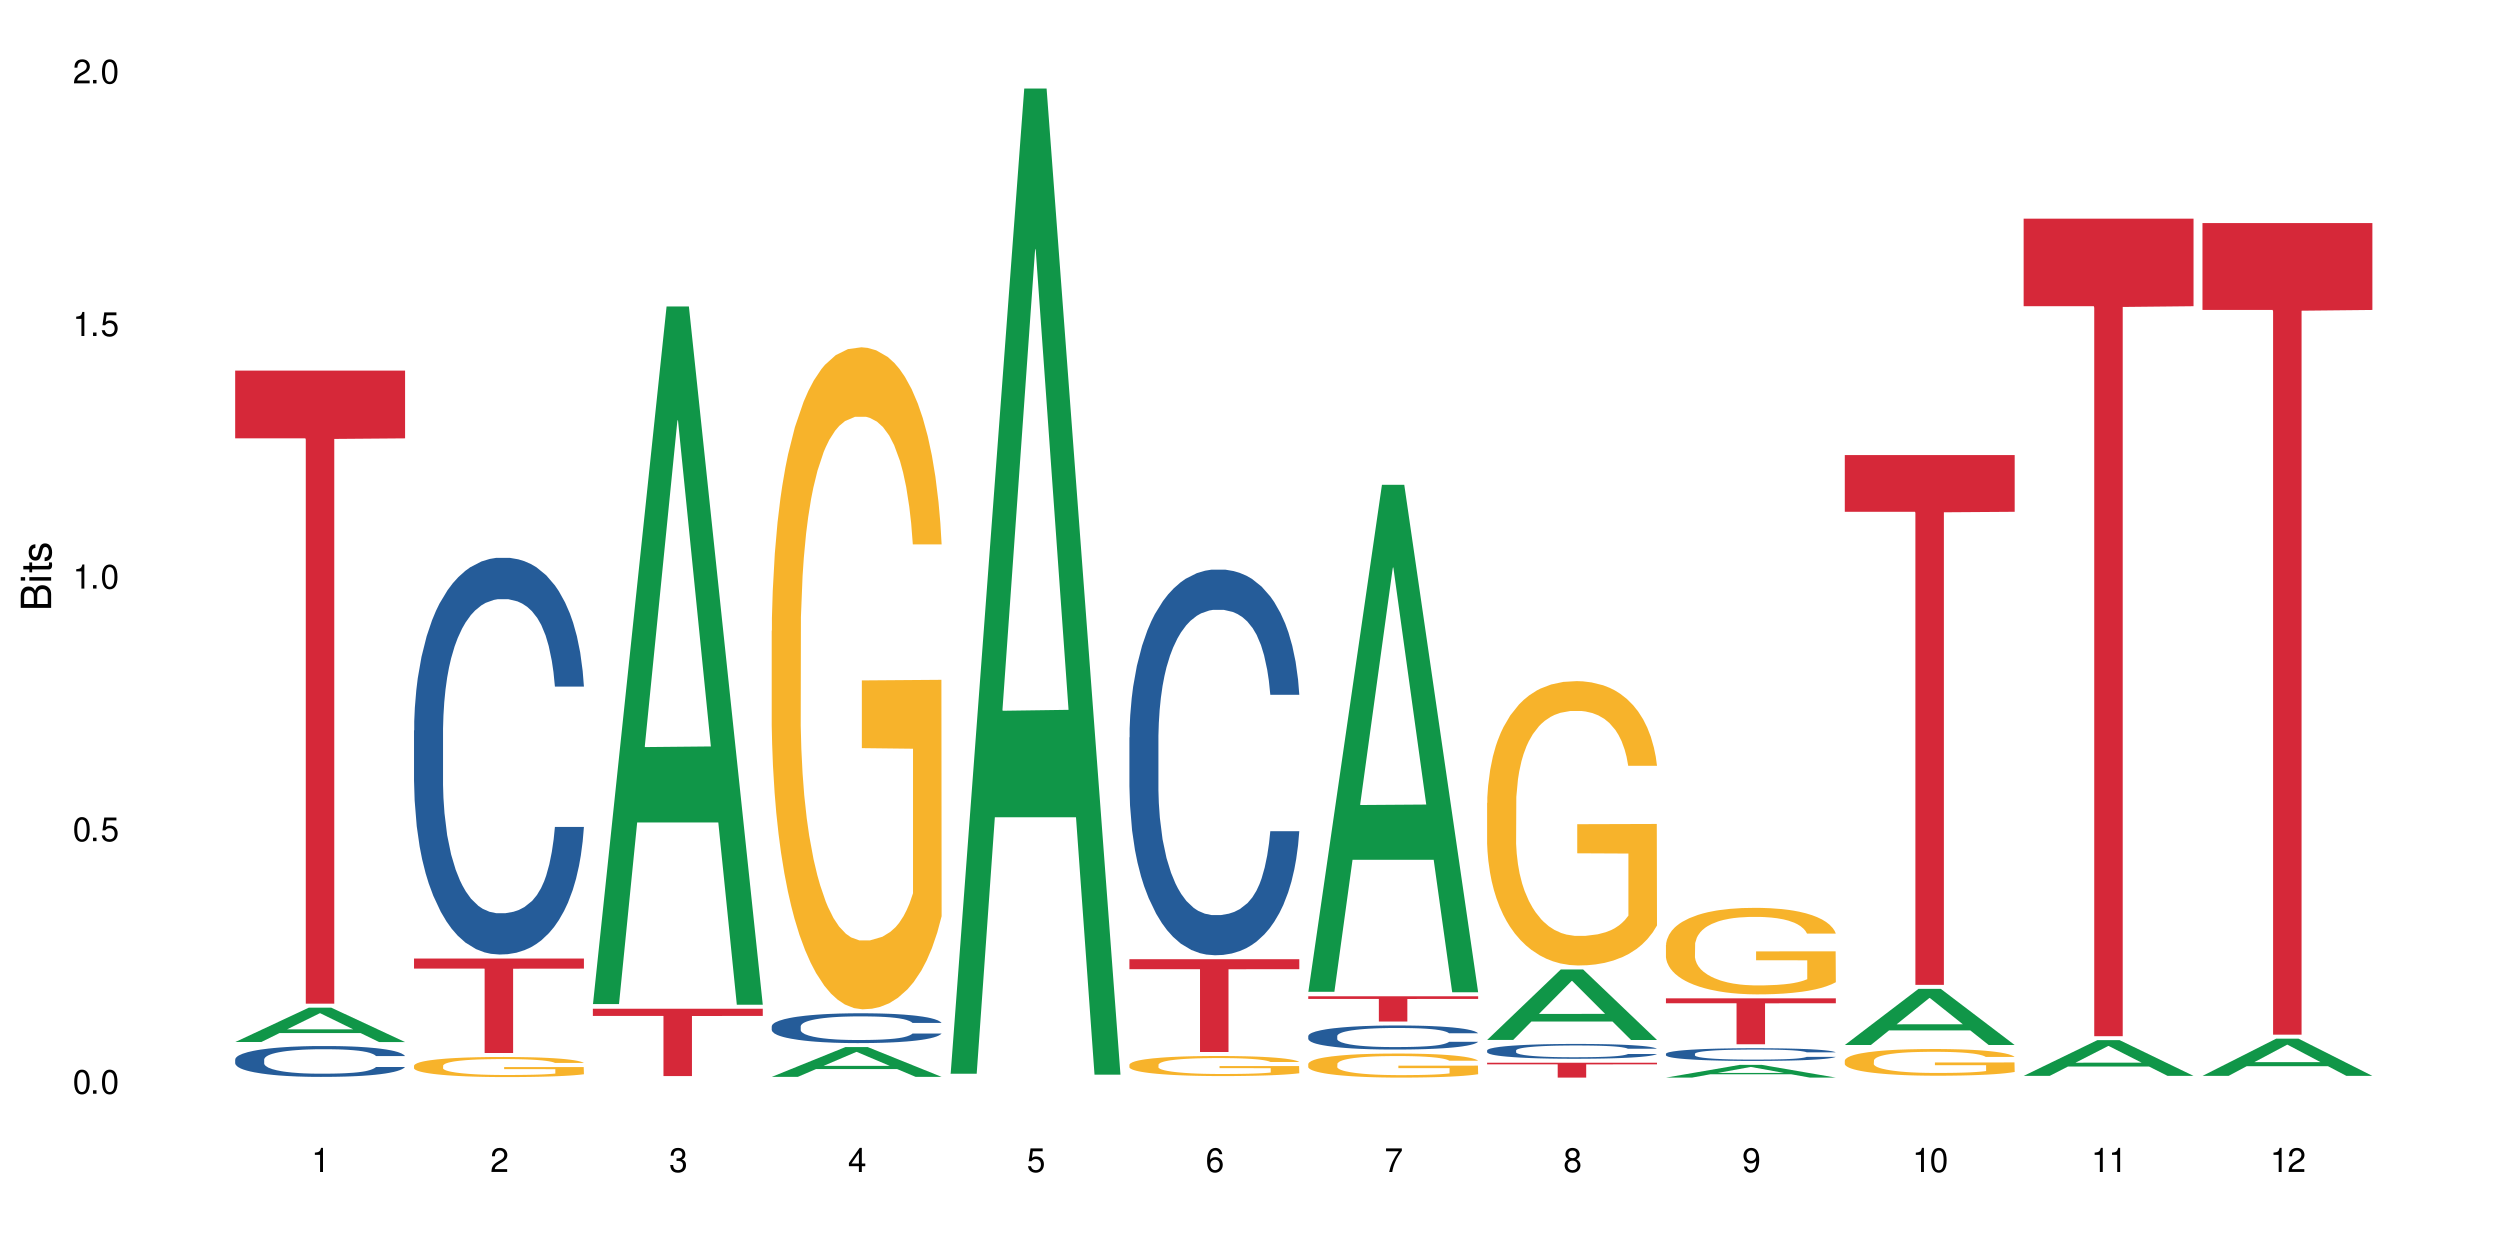 <?xml version="1.0" encoding="UTF-8"?>
<svg xmlns="http://www.w3.org/2000/svg" xmlns:xlink="http://www.w3.org/1999/xlink" width="720" height="360" viewBox="0 0 720 360">
<defs>
<g>
<g id="glyph-0-0">
</g>
<g id="glyph-0-1">
<path d="M 2.641 -6.938 C 2 -6.938 1.422 -6.656 1.078 -6.172 C 0.641 -5.562 0.406 -4.641 0.406 -3.359 C 0.406 -1.016 1.188 0.219 2.641 0.219 C 4.078 0.219 4.859 -1.016 4.859 -3.297 C 4.859 -4.641 4.656 -5.547 4.203 -6.172 C 3.844 -6.656 3.281 -6.938 2.641 -6.938 Z M 2.641 -6.188 C 3.547 -6.188 4 -5.25 4 -3.375 C 4 -1.406 3.562 -0.484 2.625 -0.484 C 1.734 -0.484 1.281 -1.438 1.281 -3.344 C 1.281 -5.25 1.734 -6.188 2.641 -6.188 Z M 2.641 -6.188 "/>
</g>
<g id="glyph-0-2">
<path d="M 1.828 -1 L 0.828 -1 L 0.828 0 L 1.828 0 Z M 1.828 -1 "/>
</g>
<g id="glyph-0-3">
<path d="M 4.562 -6.797 L 1.062 -6.797 L 0.547 -3.094 L 1.328 -3.094 C 1.719 -3.562 2.047 -3.734 2.578 -3.734 C 3.484 -3.734 4.062 -3.109 4.062 -2.094 C 4.062 -1.125 3.484 -0.531 2.578 -0.531 C 1.828 -0.531 1.375 -0.906 1.188 -1.672 L 0.328 -1.672 C 0.453 -1.109 0.547 -0.844 0.75 -0.594 C 1.125 -0.078 1.828 0.219 2.594 0.219 C 3.969 0.219 4.922 -0.781 4.922 -2.219 C 4.922 -3.562 4.031 -4.484 2.719 -4.484 C 2.25 -4.484 1.859 -4.359 1.469 -4.062 L 1.734 -5.969 L 4.562 -5.969 Z M 4.562 -6.797 "/>
</g>
<g id="glyph-0-4">
<path d="M 2.484 -4.938 L 2.484 0 L 3.328 0 L 3.328 -6.938 L 2.766 -6.938 C 2.469 -5.875 2.281 -5.734 0.984 -5.562 L 0.984 -4.938 Z M 2.484 -4.938 "/>
</g>
<g id="glyph-0-5">
<path d="M 4.859 -0.828 L 1.281 -0.828 C 1.359 -1.406 1.672 -1.781 2.5 -2.281 L 3.469 -2.828 C 4.406 -3.344 4.906 -4.062 4.906 -4.906 C 4.906 -5.484 4.672 -6.031 4.266 -6.406 C 3.859 -6.766 3.375 -6.938 2.719 -6.938 C 1.859 -6.938 1.219 -6.625 0.844 -6.031 C 0.609 -5.672 0.5 -5.234 0.484 -4.531 L 1.328 -4.531 C 1.359 -5.016 1.406 -5.281 1.531 -5.516 C 1.75 -5.938 2.188 -6.203 2.703 -6.203 C 3.469 -6.203 4.031 -5.641 4.031 -4.891 C 4.031 -4.344 3.719 -3.859 3.125 -3.516 L 2.234 -3 C 0.812 -2.172 0.406 -1.531 0.328 -0.016 L 4.859 -0.016 Z M 4.859 -0.828 "/>
</g>
<g id="glyph-0-6">
<path d="M 2.125 -3.188 L 2.578 -3.188 C 3.5 -3.188 3.984 -2.766 3.984 -1.922 C 3.984 -1.062 3.469 -0.531 2.594 -0.531 C 1.656 -0.531 1.203 -1 1.156 -2.016 L 0.312 -2.016 C 0.344 -1.453 0.438 -1.094 0.609 -0.781 C 0.953 -0.109 1.625 0.219 2.547 0.219 C 3.953 0.219 4.859 -0.625 4.859 -1.938 C 4.859 -2.828 4.516 -3.297 3.703 -3.594 C 4.344 -3.844 4.656 -4.328 4.656 -5.031 C 4.656 -6.219 3.875 -6.938 2.578 -6.938 C 1.203 -6.938 0.484 -6.172 0.453 -4.703 L 1.297 -4.703 C 1.312 -5.125 1.344 -5.359 1.453 -5.578 C 1.641 -5.969 2.062 -6.203 2.594 -6.203 C 3.344 -6.203 3.797 -5.75 3.797 -5 C 3.797 -4.516 3.609 -4.219 3.25 -4.047 C 3.016 -3.953 2.703 -3.922 2.125 -3.906 Z M 2.125 -3.188 "/>
</g>
<g id="glyph-0-7">
<path d="M 3.141 -1.672 L 3.141 0 L 3.984 0 L 3.984 -1.672 L 4.984 -1.672 L 4.984 -2.438 L 3.984 -2.438 L 3.984 -6.938 L 3.359 -6.938 L 0.266 -2.578 L 0.266 -1.672 Z M 3.141 -2.438 L 1 -2.438 L 3.141 -5.5 Z M 3.141 -2.438 "/>
</g>
<g id="glyph-0-8">
<path d="M 4.781 -5.125 C 4.609 -6.266 3.891 -6.938 2.844 -6.938 C 2.094 -6.938 1.422 -6.578 1.031 -5.953 C 0.594 -5.266 0.406 -4.422 0.406 -3.172 C 0.406 -2 0.578 -1.25 0.984 -0.641 C 1.359 -0.078 1.953 0.219 2.703 0.219 C 3.984 0.219 4.922 -0.75 4.922 -2.094 C 4.922 -3.375 4.062 -4.281 2.844 -4.281 C 2.172 -4.281 1.641 -4.031 1.281 -3.516 C 1.281 -5.234 1.828 -6.188 2.797 -6.188 C 3.391 -6.188 3.797 -5.797 3.938 -5.125 Z M 2.734 -3.531 C 3.547 -3.531 4.062 -2.953 4.062 -2.031 C 4.062 -1.156 3.484 -0.531 2.703 -0.531 C 1.922 -0.531 1.328 -1.188 1.328 -2.078 C 1.328 -2.938 1.906 -3.531 2.734 -3.531 Z M 2.734 -3.531 "/>
</g>
<g id="glyph-0-9">
<path d="M 4.984 -6.797 L 0.438 -6.797 L 0.438 -5.969 L 4.109 -5.969 C 2.5 -3.656 1.828 -2.234 1.328 0 L 2.219 0 C 2.594 -2.172 3.453 -4.047 4.984 -6.094 Z M 4.984 -6.797 "/>
</g>
<g id="glyph-0-10">
<path d="M 3.75 -3.656 C 4.469 -4.094 4.688 -4.438 4.688 -5.078 C 4.688 -6.172 3.844 -6.938 2.641 -6.938 C 1.438 -6.938 0.594 -6.172 0.594 -5.094 C 0.594 -4.438 0.812 -4.094 1.516 -3.656 C 0.734 -3.266 0.359 -2.703 0.359 -1.922 C 0.359 -0.656 1.281 0.219 2.641 0.219 C 3.984 0.219 4.922 -0.656 4.922 -1.922 C 4.922 -2.703 4.531 -3.266 3.75 -3.656 Z M 2.641 -6.188 C 3.359 -6.188 3.812 -5.75 3.812 -5.062 C 3.812 -4.406 3.344 -3.984 2.641 -3.984 C 1.922 -3.984 1.453 -4.406 1.453 -5.078 C 1.453 -5.75 1.922 -6.188 2.641 -6.188 Z M 2.641 -3.266 C 3.484 -3.266 4.062 -2.719 4.062 -1.906 C 4.062 -1.078 3.484 -0.531 2.625 -0.531 C 1.797 -0.531 1.219 -1.094 1.219 -1.906 C 1.219 -2.719 1.781 -3.266 2.641 -3.266 Z M 2.641 -3.266 "/>
</g>
<g id="glyph-0-11">
<path d="M 0.516 -1.578 C 0.672 -0.453 1.406 0.219 2.438 0.219 C 3.188 0.219 3.859 -0.141 4.266 -0.766 C 4.688 -1.453 4.891 -2.297 4.891 -3.547 C 4.891 -4.719 4.703 -5.453 4.312 -6.078 C 3.938 -6.641 3.344 -6.938 2.594 -6.938 C 1.297 -6.938 0.359 -5.969 0.359 -4.625 C 0.359 -3.344 1.234 -2.453 2.453 -2.453 C 3.094 -2.453 3.578 -2.672 4.016 -3.203 C 4 -1.484 3.469 -0.531 2.5 -0.531 C 1.906 -0.531 1.484 -0.906 1.359 -1.578 Z M 2.578 -6.203 C 3.375 -6.203 3.969 -5.531 3.969 -4.641 C 3.969 -3.797 3.391 -3.188 2.547 -3.188 C 1.734 -3.188 1.234 -3.766 1.234 -4.688 C 1.234 -5.562 1.797 -6.203 2.578 -6.203 Z M 2.578 -6.203 "/>
</g>
<g id="glyph-1-0">
</g>
<g id="glyph-1-1">
<path d="M 0 -0.953 L 0 -4.891 C 0 -5.719 -0.234 -6.344 -0.734 -6.797 C -1.188 -7.234 -1.812 -7.469 -2.5 -7.469 C -3.547 -7.469 -4.188 -7 -4.625 -5.875 C -4.984 -6.688 -5.625 -7.094 -6.531 -7.094 C -7.172 -7.094 -7.734 -6.859 -8.141 -6.391 C -8.562 -5.922 -8.75 -5.344 -8.75 -4.5 L -8.75 -0.953 Z M -4.984 -2.062 L -7.766 -2.062 L -7.766 -4.219 C -7.766 -4.844 -7.688 -5.203 -7.453 -5.5 C -7.219 -5.812 -6.859 -5.969 -6.375 -5.969 C -5.891 -5.969 -5.531 -5.812 -5.297 -5.5 C -5.062 -5.203 -4.984 -4.844 -4.984 -4.219 Z M -0.984 -2.062 L -4 -2.062 L -4 -4.781 C -4 -5.766 -3.438 -6.359 -2.484 -6.359 C -1.547 -6.359 -0.984 -5.766 -0.984 -4.781 Z M -0.984 -2.062 "/>
</g>
<g id="glyph-1-2">
<path d="M -6.281 -1.797 L -6.281 -0.797 L 0 -0.797 L 0 -1.797 Z M -8.75 -1.797 L -8.75 -0.797 L -7.484 -0.797 L -7.484 -1.797 Z M -8.75 -1.797 "/>
</g>
<g id="glyph-1-3">
<path d="M -6.281 -3.047 L -6.281 -2.016 L -8.016 -2.016 L -8.016 -1.016 L -6.281 -1.016 L -6.281 -0.172 L -5.469 -0.172 L -5.469 -1.016 L -0.719 -1.016 C -0.078 -1.016 0.281 -1.453 0.281 -2.234 C 0.281 -2.5 0.25 -2.719 0.188 -3.047 L -0.641 -3.047 C -0.609 -2.906 -0.594 -2.766 -0.594 -2.562 C -0.594 -2.141 -0.719 -2.016 -1.156 -2.016 L -5.469 -2.016 L -5.469 -3.047 Z M -6.281 -3.047 "/>
</g>
<g id="glyph-1-4">
<path d="M -4.531 -5.25 C -5.766 -5.25 -6.469 -4.422 -6.469 -2.969 C -6.469 -1.516 -5.719 -0.562 -4.547 -0.562 C -3.562 -0.562 -3.094 -1.062 -2.734 -2.562 L -2.516 -3.484 C -2.344 -4.188 -2.094 -4.469 -1.641 -4.469 C -1.047 -4.469 -0.641 -3.875 -0.641 -3 C -0.641 -2.453 -0.797 -2 -1.062 -1.75 C -1.25 -1.594 -1.422 -1.531 -1.875 -1.469 L -1.875 -0.406 C -0.422 -0.453 0.281 -1.266 0.281 -2.922 C 0.281 -4.5 -0.5 -5.516 -1.719 -5.516 C -2.656 -5.516 -3.172 -4.984 -3.469 -3.734 L -3.703 -2.766 C -3.891 -1.953 -4.156 -1.609 -4.594 -1.609 C -5.188 -1.609 -5.547 -2.125 -5.547 -2.938 C -5.547 -3.75 -5.203 -4.172 -4.531 -4.203 Z M -4.531 -5.25 "/>
</g>
</g>
</defs>
<rect x="-72" y="-36" width="864" height="432" fill="rgb(100%, 100%, 100%)" fill-opacity="1"/>
<path fill-rule="nonzero" fill="rgb(6.275%, 58.824%, 28.235%)" fill-opacity="1" d="M 67.73 300.105 L 67.785 300.094 L 88.957 290.199 L 95.387 290.199 L 116.664 300.113 L 109.188 300.113 L 103.855 297.527 L 80.488 297.527 L 75.258 300.105 L 67.73 300.105 L 82.734 296.457 L 101.711 296.445 L 92.25 291.82 L 92.145 291.812 L 92.039 291.84 L 82.684 296.445 L 82.734 296.457 Z M 67.73 300.105 "/>
<path fill-rule="nonzero" fill="rgb(14.51%, 36.078%, 60%)" fill-opacity="1" d="M 67.73 305.125 L 67.789 305.117 L 67.789 304.922 L 67.969 304.613 L 68.387 304.223 L 68.805 303.957 L 69.879 303.477 L 71.371 303.012 L 72.922 302.656 L 74.055 302.445 L 75.07 302.281 L 77.398 301.98 L 78.891 301.828 L 80.5 301.688 L 82.469 301.551 L 83.902 301.469 L 87.125 301.34 L 89.512 301.281 L 91.363 301.258 L 95.359 301.258 L 97.746 301.289 L 99.477 301.332 L 101.387 301.395 L 102.996 301.469 L 105.801 301.648 L 108.309 301.875 L 109.441 302.004 L 111.234 302.258 L 112.605 302.5 L 113.559 302.711 L 114.633 303.012 L 115.59 303.379 L 116.305 303.793 L 116.664 304.141 L 108.309 304.141 L 107.891 303.816 L 107.414 303.566 L 106.52 303.234 L 105.625 302.996 L 104.371 302.762 L 103.238 302.605 L 101.684 302.453 L 100.312 302.355 L 98.879 302.281 L 97.508 302.234 L 94.883 302.184 L 91.84 302.184 L 90.707 302.199 L 88.379 302.266 L 87.125 302.324 L 85.336 302.438 L 84.082 302.543 L 82.59 302.703 L 81.574 302.844 L 80.32 303.055 L 79.426 303.242 L 78.414 303.508 L 77.816 303.711 L 77.277 303.938 L 76.801 304.207 L 76.441 304.492 L 76.203 304.793 L 76.086 305.086 L 76.086 306.344 L 76.203 306.637 L 76.504 306.977 L 77.277 307.473 L 78.414 307.906 L 79.727 308.246 L 80.977 308.488 L 81.695 308.605 L 82.648 308.734 L 84.141 308.895 L 86.289 309.059 L 87.543 309.125 L 89.453 309.188 L 91.422 309.223 L 94.047 309.223 L 96.375 309.188 L 97.926 309.148 L 99.535 309.082 L 101.746 308.945 L 103.117 308.816 L 104.312 308.66 L 105.207 308.508 L 105.801 308.375 L 106.699 308.125 L 107.414 307.848 L 107.949 307.562 L 108.309 307.289 L 116.664 307.289 L 116.305 307.613 L 115.77 307.93 L 115.23 308.164 L 114.395 308.449 L 113.441 308.703 L 112.066 308.984 L 110.934 309.172 L 109.441 309.375 L 108.07 309.531 L 106.578 309.668 L 104.371 309.832 L 102.938 309.91 L 101.387 309.984 L 99.535 310.051 L 97.211 310.105 L 94.703 310.141 L 92.375 310.148 L 89.871 310.133 L 88.02 310.098 L 85.574 310.027 L 82.531 309.879 L 80.32 309.727 L 78.59 309.57 L 77.102 309.406 L 75.43 309.188 L 73.281 308.832 L 71.969 308.555 L 71.074 308.328 L 70.059 308.012 L 69.344 307.727 L 68.508 307.27 L 67.91 306.695 L 67.73 306.246 Z M 67.73 305.125 "/>
<path fill-rule="nonzero" fill="rgb(83.922%, 15.686%, 22.353%)" fill-opacity="1" d="M 67.73 106.727 L 116.664 106.727 L 116.664 126.246 L 96.27 126.414 L 96.27 289.055 L 88.066 289.055 L 88.066 126.586 L 87.945 126.246 L 67.73 126.246 Z M 67.73 106.727 "/>
<path fill-rule="nonzero" fill="rgb(14.51%, 36.078%, 60%)" fill-opacity="1" d="M 119.238 210.371 L 119.297 210.27 L 119.297 207.762 L 119.477 203.793 L 119.895 198.781 L 120.312 195.336 L 121.387 189.176 L 122.879 183.223 L 124.43 178.629 L 125.562 175.914 L 126.578 173.824 L 128.906 169.961 L 130.398 167.977 L 132.008 166.199 L 133.977 164.426 L 135.41 163.383 L 138.633 161.711 L 141.02 160.98 L 142.871 160.668 L 146.867 160.668 L 149.254 161.082 L 150.984 161.605 L 152.895 162.441 L 154.504 163.383 L 157.309 165.68 L 159.816 168.602 L 160.949 170.273 L 162.742 173.512 L 164.113 176.645 L 165.066 179.359 L 166.141 183.223 L 167.098 187.922 L 167.812 193.246 L 168.172 197.738 L 159.816 197.738 L 159.398 193.559 L 158.922 190.324 L 158.027 186.043 L 157.133 183.012 L 155.879 179.984 L 154.746 178 L 153.191 176.016 L 151.82 174.762 L 150.387 173.824 L 149.016 173.195 L 146.391 172.57 L 143.348 172.57 L 142.211 172.781 L 139.887 173.613 L 138.633 174.348 L 136.844 175.809 L 135.59 177.164 L 134.098 179.254 L 133.082 181.027 L 131.828 183.746 L 130.934 186.145 L 129.922 189.594 L 129.324 192.203 L 128.785 195.125 L 128.309 198.574 L 127.949 202.227 L 127.711 206.09 L 127.594 209.852 L 127.594 226.035 L 127.711 229.797 L 128.012 234.18 L 128.785 240.551 L 129.922 246.086 L 131.234 250.473 L 132.484 253.605 L 133.203 255.066 L 134.156 256.738 L 135.648 258.824 L 137.797 260.914 L 139.051 261.75 L 140.961 262.586 L 142.93 263.004 L 145.555 263.004 L 147.883 262.586 L 149.434 262.062 L 151.043 261.227 L 153.254 259.453 L 154.625 257.781 L 155.816 255.797 L 156.715 253.812 L 157.309 252.145 L 158.207 248.906 L 158.922 245.355 L 159.457 241.699 L 159.816 238.148 L 168.172 238.148 L 167.812 242.328 L 167.277 246.398 L 166.738 249.426 L 165.902 253.082 L 164.949 256.32 L 163.574 259.973 L 162.441 262.375 L 160.949 264.988 L 159.578 266.973 L 158.086 268.746 L 155.879 270.836 L 154.445 271.879 L 152.895 272.82 L 151.043 273.652 L 148.719 274.387 L 146.211 274.805 L 143.883 274.906 L 141.379 274.699 L 139.527 274.281 L 137.082 273.34 L 134.039 271.461 L 131.828 269.477 L 130.098 267.492 L 128.605 265.406 L 126.938 262.586 L 124.789 257.992 L 123.477 254.441 L 122.582 251.516 L 121.566 247.445 L 120.852 243.789 L 120.016 237.941 L 119.418 230.527 L 119.238 224.785 Z M 119.238 210.371 "/>
<path fill-rule="nonzero" fill="rgb(96.863%, 70.196%, 16.863%)" fill-opacity="1" d="M 119.238 306.891 L 119.297 306.883 L 119.297 306.777 L 119.535 306.539 L 120.133 306.211 L 120.91 305.941 L 121.746 305.73 L 122.281 305.617 L 123.176 305.461 L 123.953 305.344 L 125.922 305.105 L 128.43 304.883 L 129.801 304.789 L 131.352 304.699 L 133.559 304.598 L 134.574 304.562 L 137.676 304.477 L 141.199 304.422 L 145.078 304.406 L 146.867 304.414 L 149.312 304.434 L 152.656 304.492 L 154.566 304.543 L 156.059 304.598 L 157.609 304.668 L 159.52 304.773 L 161.309 304.898 L 162.742 305.027 L 164.172 305.184 L 165.367 305.355 L 166.379 305.539 L 167.277 305.762 L 167.812 305.945 L 168.172 306.133 L 159.875 306.133 L 159.398 305.945 L 158.863 305.805 L 157.965 305.629 L 157.07 305.504 L 156.176 305.402 L 154.504 305.266 L 153.074 305.18 L 151.281 305.105 L 149.551 305.059 L 147.582 305.027 L 146.391 305.016 L 143.227 305.016 L 140.363 305.055 L 138.691 305.094 L 137.5 305.137 L 135.828 305.219 L 134.812 305.281 L 134.215 305.324 L 132.426 305.488 L 131.234 305.637 L 130.578 305.734 L 129.742 305.895 L 129.145 306.035 L 128.488 306.25 L 128.129 306.406 L 127.652 306.766 L 127.594 307.719 L 127.773 307.922 L 128.129 308.137 L 128.605 308.328 L 129.324 308.531 L 130.039 308.684 L 131.293 308.891 L 132.367 309.027 L 133.203 309.117 L 134.812 309.258 L 135.469 309.309 L 137.02 309.402 L 138.633 309.477 L 140.602 309.539 L 142.094 309.57 L 144.48 309.598 L 147.523 309.598 L 151.105 309.566 L 153.371 309.523 L 154.922 309.48 L 155.938 309.445 L 157.191 309.387 L 158.086 309.332 L 158.922 309.277 L 159.938 309.188 L 159.938 307.922 L 145.195 307.914 L 145.195 307.324 L 168.109 307.316 L 168.172 309.387 L 166.918 309.531 L 165.367 309.668 L 163.875 309.773 L 162.324 309.863 L 160.113 309.965 L 158.324 310.027 L 155.578 310.102 L 153.074 310.148 L 150.449 310.18 L 148.121 310.195 L 145.375 310.203 L 142.93 310.191 L 140.305 310.16 L 138.215 310.117 L 136.305 310.062 L 134.395 309.996 L 132.008 309.883 L 130.457 309.793 L 128.848 309.684 L 127.234 309.551 L 125.801 309.406 L 124.848 309.297 L 123.895 309.168 L 122.879 309.012 L 121.926 308.832 L 121.207 308.668 L 120.551 308.48 L 120.074 308.309 L 119.598 308.07 L 119.359 307.879 L 119.238 307.715 Z M 119.238 306.891 "/>
<path fill-rule="nonzero" fill="rgb(83.922%, 15.686%, 22.353%)" fill-opacity="1" d="M 119.238 276.051 L 168.172 276.051 L 168.172 278.965 L 147.777 278.988 L 147.777 303.262 L 139.574 303.262 L 139.574 279.016 L 139.453 278.965 L 119.238 278.965 Z M 119.238 276.051 "/>
<path fill-rule="nonzero" fill="rgb(6.275%, 58.824%, 28.235%)" fill-opacity="1" d="M 170.746 289.18 L 170.797 288.992 L 191.973 88.27 L 198.402 88.27 L 219.68 289.367 L 212.203 289.367 L 206.871 236.875 L 183.504 236.875 L 178.273 289.18 L 170.746 289.18 L 185.75 215.16 L 204.727 214.973 L 195.266 121.125 L 195.16 120.938 L 195.055 121.504 L 185.699 214.973 L 185.75 215.16 Z M 170.746 289.18 "/>
<path fill-rule="nonzero" fill="rgb(83.922%, 15.686%, 22.353%)" fill-opacity="1" d="M 170.746 290.512 L 219.68 290.512 L 219.68 292.59 L 199.285 292.605 L 199.285 309.906 L 191.078 309.906 L 191.078 292.625 L 190.961 292.59 L 170.746 292.59 Z M 170.746 290.512 "/>
<path fill-rule="nonzero" fill="rgb(6.275%, 58.824%, 28.235%)" fill-opacity="1" d="M 222.254 310.133 L 222.305 310.125 L 243.48 301.559 L 249.91 301.559 L 271.188 310.141 L 263.711 310.141 L 258.379 307.898 L 235.008 307.898 L 229.781 310.133 L 222.254 310.133 L 237.258 306.973 L 256.234 306.965 L 246.773 302.961 L 246.668 302.949 L 246.562 302.977 L 237.207 306.965 L 237.258 306.973 Z M 222.254 310.133 "/>
<path fill-rule="nonzero" fill="rgb(14.51%, 36.078%, 60%)" fill-opacity="1" d="M 222.254 295.562 L 222.312 295.555 L 222.312 295.367 L 222.492 295.07 L 222.91 294.691 L 223.328 294.434 L 224.402 293.973 L 225.895 293.523 L 227.445 293.18 L 228.578 292.973 L 229.594 292.816 L 231.922 292.527 L 233.414 292.379 L 235.023 292.246 L 236.992 292.109 L 238.426 292.031 L 241.648 291.906 L 244.035 291.852 L 245.883 291.828 L 249.883 291.828 L 252.27 291.859 L 254 291.898 L 255.91 291.961 L 257.52 292.031 L 260.324 292.207 L 262.832 292.426 L 263.965 292.551 L 265.754 292.793 L 267.129 293.027 L 268.082 293.234 L 269.156 293.523 L 270.113 293.875 L 270.828 294.277 L 271.188 294.613 L 262.832 294.613 L 262.414 294.301 L 261.938 294.059 L 261.043 293.734 L 260.145 293.508 L 258.895 293.281 L 257.758 293.133 L 256.207 292.98 L 254.836 292.887 L 253.402 292.816 L 252.031 292.77 L 249.406 292.723 L 246.363 292.723 L 245.227 292.738 L 242.902 292.801 L 241.648 292.855 L 239.855 292.965 L 238.605 293.07 L 237.113 293.227 L 236.098 293.359 L 234.844 293.562 L 233.949 293.742 L 232.934 294.004 L 232.34 294.199 L 231.801 294.418 L 231.324 294.676 L 230.965 294.953 L 230.727 295.242 L 230.609 295.523 L 230.609 296.742 L 230.727 297.023 L 231.027 297.352 L 231.801 297.832 L 232.934 298.246 L 234.25 298.578 L 235.5 298.812 L 236.219 298.922 L 237.172 299.047 L 238.664 299.203 L 240.812 299.363 L 242.066 299.426 L 243.977 299.488 L 245.945 299.52 L 248.57 299.52 L 250.898 299.488 L 252.449 299.449 L 254.059 299.387 L 256.266 299.25 L 257.641 299.125 L 258.832 298.977 L 259.73 298.828 L 260.324 298.703 L 261.219 298.461 L 261.938 298.191 L 262.473 297.918 L 262.832 297.652 L 271.188 297.652 L 270.828 297.965 L 270.289 298.27 L 269.754 298.5 L 268.918 298.773 L 267.965 299.016 L 266.59 299.289 L 265.457 299.473 L 263.965 299.668 L 262.594 299.816 L 261.102 299.949 L 258.895 300.105 L 257.461 300.184 L 255.91 300.254 L 254.059 300.32 L 251.73 300.375 L 249.227 300.406 L 246.898 300.414 L 244.391 300.398 L 242.543 300.367 L 240.098 300.297 L 237.051 300.152 L 234.844 300.004 L 233.113 299.855 L 231.621 299.699 L 229.953 299.488 L 227.805 299.141 L 226.492 298.875 L 225.594 298.656 L 224.582 298.348 L 223.863 298.074 L 223.031 297.637 L 222.434 297.078 L 222.254 296.645 Z M 222.254 295.562 "/>
<path fill-rule="nonzero" fill="rgb(96.863%, 70.196%, 16.863%)" fill-opacity="1" d="M 222.254 181.68 L 222.312 181.508 L 222.312 178.023 L 222.551 170.188 L 223.148 159.395 L 223.926 150.512 L 224.762 143.547 L 225.297 139.891 L 226.191 134.668 L 226.969 130.836 L 228.938 123 L 231.445 115.688 L 232.816 112.555 L 234.367 109.594 L 236.574 106.285 L 237.59 105.066 L 240.691 102.281 L 244.215 100.539 L 248.094 100.016 L 249.883 100.191 L 252.328 100.887 L 255.672 102.801 L 257.582 104.543 L 259.07 106.285 L 260.625 108.547 L 262.535 112.031 L 264.324 116.211 L 265.754 120.391 L 267.188 125.613 L 268.383 131.184 L 269.395 137.277 L 270.289 144.594 L 270.828 150.688 L 271.188 156.781 L 262.891 156.781 L 262.414 150.688 L 261.875 145.984 L 260.98 140.238 L 260.086 136.059 L 259.191 132.75 L 257.52 128.227 L 256.09 125.438 L 254.297 123 L 252.566 121.434 L 250.598 120.391 L 249.406 120.039 L 246.242 120.039 L 243.379 121.258 L 241.707 122.652 L 240.516 124.047 L 238.844 126.656 L 237.828 128.746 L 237.23 130.141 L 235.441 135.539 L 234.25 140.414 L 233.59 143.723 L 232.758 148.945 L 232.16 153.648 L 231.504 160.613 L 231.145 165.836 L 230.668 177.676 L 230.609 209.02 L 230.785 215.637 L 231.145 222.773 L 231.621 229.043 L 232.34 235.66 L 233.055 240.711 L 234.309 247.5 L 235.383 252.027 L 236.219 254.988 L 237.828 259.691 L 238.484 261.258 L 240.035 264.391 L 241.648 266.828 L 243.617 268.918 L 245.109 269.965 L 247.496 270.836 L 250.539 270.836 L 254.121 269.789 L 256.387 268.398 L 257.938 267.004 L 258.953 265.785 L 260.207 263.871 L 261.102 262.129 L 261.938 260.211 L 262.949 257.254 L 262.949 215.637 L 248.211 215.461 L 248.211 195.961 L 271.125 195.785 L 271.188 263.871 L 269.934 268.57 L 268.383 273.098 L 266.891 276.582 L 265.34 279.539 L 263.129 282.848 L 261.34 284.938 L 258.594 287.375 L 256.09 288.945 L 253.465 289.988 L 251.137 290.512 L 248.391 290.684 L 245.945 290.336 L 243.32 289.293 L 241.23 287.898 L 239.32 286.156 L 237.41 283.895 L 235.023 280.238 L 233.473 277.277 L 231.859 273.621 L 230.25 269.266 L 228.816 264.566 L 227.863 260.91 L 226.91 256.73 L 225.895 251.508 L 224.938 245.586 L 224.223 240.188 L 223.566 234.094 L 223.09 228.348 L 222.613 220.512 L 222.375 214.242 L 222.254 208.844 Z M 222.254 181.68 "/>
<path fill-rule="nonzero" fill="rgb(6.275%, 58.824%, 28.235%)" fill-opacity="1" d="M 273.762 309.227 L 273.812 308.961 L 294.984 25.504 L 301.418 25.504 L 322.695 309.496 L 315.219 309.496 L 309.887 235.363 L 286.516 235.363 L 281.289 309.227 L 273.762 309.227 L 288.766 204.699 L 307.742 204.43 L 298.281 71.902 L 298.176 71.637 L 298.07 72.438 L 288.711 204.43 L 288.766 204.699 Z M 273.762 309.227 "/>
<path fill-rule="nonzero" fill="rgb(14.51%, 36.078%, 60%)" fill-opacity="1" d="M 325.27 212.383 L 325.328 212.281 L 325.328 209.844 L 325.508 205.984 L 325.926 201.113 L 326.344 197.762 L 327.418 191.773 L 328.91 185.988 L 330.461 181.52 L 331.594 178.883 L 332.609 176.852 L 334.938 173.098 L 336.43 171.168 L 338.039 169.441 L 340.008 167.715 L 341.441 166.699 L 344.664 165.078 L 347.051 164.367 L 348.898 164.062 L 352.898 164.062 L 355.285 164.469 L 357.016 164.977 L 358.926 165.785 L 360.535 166.699 L 363.34 168.934 L 365.848 171.777 L 366.98 173.398 L 368.77 176.547 L 370.145 179.594 L 371.098 182.23 L 372.172 185.988 L 373.129 190.555 L 373.844 195.734 L 374.199 200.098 L 365.848 200.098 L 365.43 196.039 L 364.953 192.891 L 364.055 188.73 L 363.16 185.785 L 361.91 182.84 L 360.773 180.914 L 359.223 178.984 L 357.852 177.766 L 356.418 176.852 L 355.047 176.242 L 352.422 175.633 L 349.379 175.633 L 348.242 175.836 L 345.914 176.648 L 344.664 177.359 L 342.871 178.781 L 341.621 180.102 L 340.129 182.129 L 339.113 183.855 L 337.859 186.496 L 336.965 188.832 L 335.949 192.18 L 335.355 194.719 L 334.816 197.559 L 334.34 200.91 L 333.98 204.465 L 333.742 208.219 L 333.625 211.875 L 333.625 227.609 L 333.742 231.262 L 334.039 235.527 L 334.816 241.719 L 335.949 247.098 L 337.262 251.363 L 338.516 254.406 L 339.234 255.828 L 340.188 257.453 L 341.68 259.484 L 343.828 261.512 L 345.082 262.324 L 346.988 263.137 L 348.961 263.543 L 351.586 263.543 L 353.914 263.137 L 355.465 262.629 L 357.074 261.816 L 359.281 260.09 L 360.656 258.469 L 361.848 256.539 L 362.742 254.609 L 363.34 252.984 L 364.234 249.84 L 364.953 246.387 L 365.488 242.836 L 365.848 239.383 L 374.199 239.383 L 373.844 243.445 L 373.305 247.402 L 372.77 250.348 L 371.934 253.898 L 370.98 257.047 L 369.605 260.598 L 368.473 262.934 L 366.98 265.473 L 365.609 267.402 L 364.117 269.125 L 361.91 271.156 L 360.477 272.172 L 358.926 273.086 L 357.074 273.898 L 354.746 274.609 L 352.242 275.016 L 349.914 275.117 L 347.406 274.914 L 345.559 274.508 L 343.109 273.594 L 340.066 271.766 L 337.859 269.836 L 336.129 267.906 L 334.637 265.879 L 332.965 263.137 L 330.82 258.672 L 329.504 255.219 L 328.609 252.375 L 327.598 248.418 L 326.879 244.863 L 326.043 239.18 L 325.449 231.973 L 325.27 226.391 Z M 325.27 212.383 "/>
<path fill-rule="nonzero" fill="rgb(96.863%, 70.196%, 16.863%)" fill-opacity="1" d="M 325.27 306.602 L 325.328 306.598 L 325.328 306.492 L 325.566 306.254 L 326.164 305.926 L 326.941 305.656 L 327.773 305.445 L 328.312 305.336 L 329.207 305.176 L 329.984 305.059 L 331.953 304.82 L 334.457 304.602 L 335.832 304.504 L 337.383 304.414 L 339.59 304.316 L 340.605 304.277 L 343.707 304.191 L 347.23 304.141 L 351.109 304.125 L 352.898 304.129 L 355.344 304.152 L 358.688 304.211 L 360.594 304.262 L 362.086 304.316 L 363.641 304.383 L 365.547 304.488 L 367.34 304.617 L 368.77 304.742 L 370.203 304.902 L 371.395 305.07 L 372.41 305.254 L 373.305 305.477 L 373.844 305.66 L 374.199 305.848 L 365.906 305.848 L 365.43 305.66 L 364.891 305.52 L 363.996 305.344 L 363.102 305.219 L 362.207 305.117 L 360.535 304.98 L 359.105 304.895 L 357.312 304.82 L 355.582 304.773 L 353.613 304.742 L 352.422 304.73 L 349.258 304.73 L 346.395 304.77 L 344.723 304.812 L 343.527 304.855 L 341.859 304.934 L 340.844 304.996 L 340.246 305.039 L 338.457 305.203 L 337.262 305.352 L 336.605 305.449 L 335.77 305.609 L 335.176 305.75 L 334.52 305.965 L 334.16 306.121 L 333.684 306.48 L 333.625 307.434 L 333.801 307.633 L 334.16 307.848 L 334.637 308.039 L 335.355 308.242 L 336.07 308.395 L 337.324 308.602 L 338.398 308.738 L 339.234 308.828 L 340.844 308.969 L 341.5 309.016 L 343.051 309.113 L 344.664 309.188 L 346.633 309.25 L 348.125 309.281 L 350.512 309.309 L 353.555 309.309 L 357.133 309.277 L 359.402 309.234 L 360.953 309.191 L 361.969 309.156 L 363.223 309.098 L 364.117 309.043 L 364.953 308.984 L 365.965 308.895 L 365.965 307.633 L 351.227 307.629 L 351.227 307.035 L 374.141 307.031 L 374.199 309.098 L 372.949 309.238 L 371.395 309.375 L 369.906 309.48 L 368.352 309.57 L 366.145 309.672 L 364.355 309.734 L 361.609 309.809 L 359.105 309.855 L 356.477 309.891 L 354.152 309.906 L 351.406 309.91 L 348.961 309.898 L 346.332 309.867 L 344.246 309.824 L 342.336 309.773 L 340.426 309.703 L 338.039 309.594 L 336.488 309.504 L 334.875 309.391 L 333.266 309.262 L 331.832 309.117 L 330.879 309.008 L 329.922 308.879 L 328.91 308.723 L 327.953 308.543 L 327.238 308.379 L 326.582 308.191 L 326.105 308.02 L 325.625 307.781 L 325.387 307.59 L 325.27 307.426 Z M 325.27 306.602 "/>
<path fill-rule="nonzero" fill="rgb(83.922%, 15.686%, 22.353%)" fill-opacity="1" d="M 325.27 276.258 L 374.199 276.258 L 374.199 279.121 L 353.809 279.145 L 353.809 302.98 L 345.602 302.98 L 345.602 279.168 L 345.484 279.121 L 325.27 279.121 Z M 325.27 276.258 "/>
<path fill-rule="nonzero" fill="rgb(6.275%, 58.824%, 28.235%)" fill-opacity="1" d="M 376.777 285.637 L 376.828 285.5 L 398 139.629 L 404.43 139.629 L 425.707 285.773 L 418.234 285.773 L 412.902 247.625 L 389.531 247.625 L 384.305 285.637 L 376.777 285.637 L 391.781 231.844 L 410.758 231.707 L 401.293 163.504 L 401.191 163.367 L 401.086 163.781 L 391.727 231.707 L 391.781 231.844 Z M 376.777 285.637 "/>
<path fill-rule="nonzero" fill="rgb(14.51%, 36.078%, 60%)" fill-opacity="1" d="M 376.777 298.359 L 376.836 298.352 L 376.836 298.199 L 377.016 297.957 L 377.434 297.652 L 377.852 297.445 L 378.926 297.07 L 380.418 296.711 L 381.969 296.43 L 383.102 296.266 L 384.117 296.141 L 386.445 295.906 L 387.934 295.785 L 389.547 295.676 L 391.516 295.57 L 392.949 295.504 L 396.172 295.402 L 398.559 295.359 L 400.406 295.34 L 404.406 295.34 L 406.793 295.367 L 408.523 295.398 L 410.434 295.449 L 412.043 295.504 L 414.848 295.645 L 417.355 295.824 L 418.488 295.922 L 420.277 296.121 L 421.652 296.309 L 422.605 296.477 L 423.68 296.711 L 424.633 296.996 L 425.352 297.316 L 425.707 297.59 L 417.355 297.59 L 416.938 297.336 L 416.461 297.141 L 415.562 296.879 L 414.668 296.695 L 413.414 296.512 L 412.281 296.395 L 410.73 296.273 L 409.359 296.195 L 407.926 296.141 L 406.555 296.102 L 403.93 296.062 L 400.883 296.062 L 399.75 296.074 L 397.422 296.125 L 396.172 296.172 L 394.379 296.258 L 393.129 296.344 L 391.637 296.469 L 390.621 296.578 L 389.367 296.742 L 388.473 296.887 L 387.457 297.098 L 386.859 297.254 L 386.324 297.434 L 385.848 297.641 L 385.488 297.863 L 385.25 298.098 L 385.129 298.324 L 385.129 299.309 L 385.25 299.535 L 385.547 299.801 L 386.324 300.188 L 387.457 300.523 L 388.77 300.793 L 390.023 300.98 L 390.738 301.07 L 391.695 301.172 L 393.188 301.297 L 395.336 301.426 L 396.59 301.477 L 398.496 301.527 L 400.469 301.551 L 403.094 301.551 L 405.418 301.527 L 406.973 301.496 L 408.582 301.445 L 410.789 301.336 L 412.164 301.234 L 413.355 301.113 L 414.25 300.996 L 414.848 300.895 L 415.742 300.695 L 416.461 300.48 L 416.996 300.258 L 417.355 300.043 L 425.707 300.043 L 425.352 300.297 L 424.812 300.543 L 424.277 300.727 L 423.441 300.949 L 422.484 301.145 L 421.113 301.367 L 419.98 301.516 L 418.488 301.672 L 417.117 301.793 L 415.625 301.902 L 413.414 302.027 L 411.984 302.09 L 410.434 302.148 L 408.582 302.199 L 406.254 302.242 L 403.75 302.27 L 401.422 302.273 L 398.914 302.262 L 397.066 302.238 L 394.617 302.18 L 391.574 302.066 L 389.367 301.945 L 387.637 301.824 L 386.145 301.699 L 384.473 301.527 L 382.324 301.246 L 381.012 301.031 L 380.117 300.855 L 379.105 300.609 L 378.387 300.387 L 377.551 300.031 L 376.957 299.582 L 376.777 299.23 Z M 376.777 298.359 "/>
<path fill-rule="nonzero" fill="rgb(96.863%, 70.196%, 16.863%)" fill-opacity="1" d="M 376.777 306.387 L 376.836 306.383 L 376.836 306.254 L 377.074 305.969 L 377.672 305.578 L 378.449 305.254 L 379.281 305 L 379.82 304.867 L 380.715 304.68 L 381.492 304.539 L 383.461 304.254 L 385.965 303.988 L 387.34 303.875 L 388.891 303.766 L 391.098 303.645 L 392.113 303.602 L 395.215 303.5 L 398.734 303.438 L 402.613 303.418 L 404.406 303.426 L 406.852 303.449 L 410.195 303.52 L 412.102 303.582 L 413.594 303.645 L 415.148 303.73 L 417.055 303.855 L 418.848 304.008 L 420.277 304.16 L 421.711 304.348 L 422.902 304.551 L 423.918 304.773 L 424.812 305.039 L 425.352 305.262 L 425.707 305.484 L 417.414 305.484 L 416.938 305.262 L 416.398 305.09 L 415.504 304.883 L 414.609 304.73 L 413.715 304.609 L 412.043 304.445 L 410.609 304.344 L 408.82 304.254 L 407.09 304.199 L 405.121 304.16 L 403.93 304.148 L 400.766 304.148 L 397.902 304.191 L 396.23 304.242 L 395.035 304.293 L 393.367 304.387 L 392.352 304.465 L 391.754 304.516 L 389.965 304.711 L 388.77 304.887 L 388.113 305.008 L 387.277 305.199 L 386.684 305.367 L 386.027 305.621 L 385.668 305.812 L 385.191 306.242 L 385.129 307.383 L 385.309 307.625 L 385.668 307.883 L 386.145 308.109 L 386.859 308.352 L 387.578 308.535 L 388.832 308.781 L 389.906 308.945 L 390.738 309.055 L 392.352 309.227 L 393.008 309.281 L 394.559 309.395 L 396.172 309.484 L 398.141 309.562 L 399.633 309.598 L 402.02 309.629 L 405.062 309.629 L 408.641 309.594 L 410.91 309.543 L 412.461 309.492 L 413.477 309.445 L 414.73 309.379 L 415.625 309.312 L 416.461 309.246 L 417.473 309.137 L 417.473 307.625 L 402.734 307.617 L 402.734 306.906 L 425.648 306.902 L 425.707 309.379 L 424.457 309.547 L 422.902 309.711 L 421.414 309.84 L 419.859 309.945 L 417.652 310.066 L 415.863 310.145 L 413.117 310.23 L 410.609 310.289 L 407.984 310.328 L 405.66 310.348 L 402.914 310.352 L 400.469 310.34 L 397.84 310.301 L 395.754 310.25 L 393.844 310.188 L 391.934 310.105 L 389.547 309.973 L 387.996 309.863 L 386.383 309.73 L 384.773 309.574 L 383.34 309.402 L 382.387 309.27 L 381.43 309.117 L 380.418 308.926 L 379.461 308.711 L 378.746 308.516 L 378.09 308.293 L 377.613 308.086 L 377.133 307.801 L 376.895 307.574 L 376.777 307.375 Z M 376.777 306.387 "/>
<path fill-rule="nonzero" fill="rgb(83.922%, 15.686%, 22.353%)" fill-opacity="1" d="M 376.777 286.918 L 425.707 286.918 L 425.707 287.699 L 405.316 287.703 L 405.316 294.195 L 397.109 294.195 L 397.109 287.711 L 396.992 287.699 L 376.777 287.699 Z M 376.777 286.918 "/>
<path fill-rule="nonzero" fill="rgb(6.275%, 58.824%, 28.235%)" fill-opacity="1" d="M 428.285 299.492 L 428.336 299.473 L 449.508 279.203 L 455.938 279.203 L 477.215 299.512 L 469.742 299.512 L 464.406 294.211 L 441.039 294.211 L 435.812 299.492 L 428.285 299.492 L 443.289 292.016 L 462.266 291.996 L 452.801 282.52 L 452.699 282.5 L 452.594 282.559 L 443.234 291.996 L 443.289 292.016 Z M 428.285 299.492 "/>
<path fill-rule="nonzero" fill="rgb(14.51%, 36.078%, 60%)" fill-opacity="1" d="M 428.285 302.516 L 428.344 302.512 L 428.344 302.418 L 428.523 302.27 L 428.941 302.082 L 429.359 301.953 L 430.434 301.723 L 431.926 301.5 L 433.477 301.328 L 434.609 301.227 L 435.625 301.148 L 437.949 301.004 L 439.441 300.93 L 441.055 300.863 L 443.023 300.797 L 444.457 300.758 L 447.68 300.695 L 450.066 300.668 L 451.914 300.656 L 455.914 300.656 L 458.301 300.672 L 460.031 300.691 L 461.941 300.723 L 463.551 300.758 L 466.355 300.844 L 468.863 300.953 L 469.996 301.016 L 471.785 301.137 L 473.16 301.254 L 474.113 301.355 L 475.188 301.5 L 476.141 301.676 L 476.859 301.875 L 477.215 302.043 L 468.863 302.043 L 468.445 301.887 L 467.969 301.766 L 467.07 301.605 L 466.176 301.492 L 464.922 301.379 L 463.789 301.305 L 462.238 301.23 L 460.867 301.184 L 459.434 301.148 L 458.062 301.125 L 455.434 301.102 L 452.391 301.102 L 451.258 301.109 L 448.93 301.141 L 447.68 301.168 L 445.887 301.223 L 444.633 301.273 L 443.145 301.352 L 442.129 301.418 L 440.875 301.52 L 439.98 301.609 L 438.965 301.738 L 438.367 301.836 L 437.832 301.945 L 437.355 302.074 L 436.996 302.211 L 436.758 302.355 L 436.637 302.496 L 436.637 303.102 L 436.758 303.242 L 437.055 303.406 L 437.832 303.645 L 438.965 303.852 L 440.277 304.016 L 441.531 304.133 L 442.246 304.188 L 443.203 304.25 L 444.695 304.328 L 446.844 304.406 L 448.094 304.438 L 450.004 304.469 L 451.973 304.484 L 454.602 304.484 L 456.926 304.469 L 458.48 304.449 L 460.09 304.418 L 462.297 304.352 L 463.672 304.289 L 464.863 304.215 L 465.758 304.141 L 466.355 304.078 L 467.25 303.957 L 467.969 303.824 L 468.504 303.688 L 468.863 303.555 L 477.215 303.555 L 476.859 303.711 L 476.32 303.863 L 475.785 303.977 L 474.949 304.113 L 473.992 304.234 L 472.621 304.371 L 471.488 304.461 L 469.996 304.559 L 468.625 304.633 L 467.133 304.699 L 464.922 304.777 L 463.492 304.816 L 461.941 304.852 L 460.09 304.883 L 457.762 304.91 L 455.258 304.926 L 452.93 304.93 L 450.422 304.922 L 448.574 304.906 L 446.125 304.871 L 443.082 304.801 L 440.875 304.727 L 439.145 304.652 L 437.652 304.574 L 435.98 304.469 L 433.832 304.297 L 432.52 304.164 L 431.625 304.055 L 430.613 303.902 L 429.895 303.766 L 429.059 303.547 L 428.465 303.27 L 428.285 303.055 Z M 428.285 302.516 "/>
<path fill-rule="nonzero" fill="rgb(96.863%, 70.196%, 16.863%)" fill-opacity="1" d="M 428.285 231.238 L 428.344 231.164 L 428.344 229.668 L 428.582 226.301 L 429.18 221.664 L 429.953 217.852 L 430.789 214.859 L 431.328 213.289 L 432.223 211.043 L 433 209.398 L 434.969 206.035 L 437.473 202.891 L 438.848 201.547 L 440.398 200.273 L 442.605 198.852 L 443.621 198.328 L 446.723 197.133 L 450.242 196.387 L 454.121 196.16 L 455.914 196.234 L 458.359 196.535 L 461.703 197.359 L 463.609 198.105 L 465.102 198.852 L 466.652 199.824 L 468.562 201.32 L 470.355 203.117 L 471.785 204.91 L 473.219 207.156 L 474.41 209.547 L 475.426 212.168 L 476.32 215.309 L 476.859 217.926 L 477.215 220.543 L 468.922 220.543 L 468.445 217.926 L 467.906 215.906 L 467.012 213.438 L 466.117 211.645 L 465.223 210.223 L 463.551 208.277 L 462.117 207.082 L 460.328 206.035 L 458.598 205.359 L 456.629 204.91 L 455.434 204.762 L 452.273 204.762 L 449.41 205.285 L 447.738 205.883 L 446.543 206.48 L 444.875 207.605 L 443.859 208.5 L 443.262 209.102 L 441.473 211.418 L 440.277 213.512 L 439.621 214.934 L 438.785 217.176 L 438.191 219.195 L 437.535 222.188 L 437.176 224.434 L 436.699 229.52 L 436.637 242.98 L 436.816 245.824 L 437.176 248.891 L 437.652 251.582 L 438.367 254.426 L 439.086 256.594 L 440.34 259.512 L 441.414 261.453 L 442.246 262.727 L 443.859 264.746 L 444.516 265.418 L 446.066 266.766 L 447.68 267.812 L 449.648 268.711 L 451.141 269.156 L 453.527 269.531 L 456.57 269.531 L 460.148 269.082 L 462.418 268.484 L 463.969 267.887 L 464.984 267.363 L 466.238 266.539 L 467.133 265.793 L 467.969 264.969 L 468.98 263.699 L 468.98 245.824 L 454.242 245.75 L 454.242 237.371 L 477.156 237.297 L 477.215 266.539 L 475.965 268.559 L 474.41 270.504 L 472.918 272 L 471.367 273.273 L 469.16 274.691 L 467.371 275.59 L 464.625 276.637 L 462.117 277.309 L 459.492 277.758 L 457.164 277.984 L 454.422 278.059 L 451.973 277.91 L 449.348 277.461 L 447.262 276.863 L 445.352 276.113 L 443.441 275.141 L 441.055 273.57 L 439.504 272.301 L 437.891 270.73 L 436.281 268.859 L 434.848 266.84 L 433.895 265.27 L 432.938 263.473 L 431.926 261.23 L 430.969 258.688 L 430.254 256.367 L 429.598 253.75 L 429.121 251.281 L 428.641 247.918 L 428.402 245.223 L 428.285 242.906 Z M 428.285 231.238 "/>
<path fill-rule="nonzero" fill="rgb(83.922%, 15.686%, 22.353%)" fill-opacity="1" d="M 428.285 306.074 L 477.215 306.074 L 477.215 306.535 L 456.824 306.539 L 456.824 310.352 L 448.617 310.352 L 448.617 306.543 L 448.5 306.535 L 428.285 306.535 Z M 428.285 306.074 "/>
<path fill-rule="nonzero" fill="rgb(6.275%, 58.824%, 28.235%)" fill-opacity="1" d="M 479.793 310.348 L 479.844 310.344 L 501.016 306.691 L 507.445 306.691 L 528.723 310.352 L 521.25 310.352 L 515.914 309.398 L 492.547 309.398 L 487.32 310.348 L 479.793 310.348 L 494.797 309 L 513.773 309 L 504.309 307.289 L 504.207 307.285 L 504.102 307.297 L 494.742 309 L 494.797 309 Z M 479.793 310.348 "/>
<path fill-rule="nonzero" fill="rgb(14.51%, 36.078%, 60%)" fill-opacity="1" d="M 479.793 303.48 L 479.852 303.477 L 479.852 303.398 L 480.031 303.27 L 480.449 303.109 L 480.867 303 L 481.941 302.801 L 483.434 302.609 L 484.984 302.465 L 486.117 302.379 L 487.133 302.309 L 489.457 302.188 L 490.949 302.121 L 492.562 302.066 L 494.531 302.008 L 495.965 301.977 L 499.184 301.922 L 501.574 301.898 L 503.422 301.887 L 507.422 301.887 L 509.809 301.902 L 511.539 301.918 L 513.449 301.945 L 515.059 301.977 L 517.863 302.051 L 520.371 302.145 L 521.504 302.195 L 523.293 302.301 L 524.668 302.402 L 525.621 302.488 L 526.695 302.609 L 527.648 302.762 L 528.367 302.934 L 528.723 303.078 L 520.371 303.078 L 519.953 302.941 L 519.473 302.84 L 518.578 302.703 L 517.684 302.605 L 516.43 302.508 L 515.297 302.445 L 513.746 302.379 L 512.375 302.34 L 510.941 302.309 L 509.57 302.289 L 506.941 302.27 L 503.898 302.27 L 502.766 302.277 L 500.438 302.305 L 499.184 302.328 L 497.395 302.375 L 496.141 302.418 L 494.648 302.484 L 493.637 302.539 L 492.383 302.629 L 491.488 302.703 L 490.473 302.816 L 489.875 302.898 L 489.34 302.992 L 488.863 303.102 L 488.504 303.219 L 488.266 303.344 L 488.145 303.465 L 488.145 303.984 L 488.266 304.102 L 488.562 304.242 L 489.34 304.449 L 490.473 304.625 L 491.785 304.766 L 493.039 304.867 L 493.754 304.914 L 494.711 304.965 L 496.203 305.035 L 498.352 305.102 L 499.602 305.129 L 501.512 305.152 L 503.48 305.168 L 506.109 305.168 L 508.434 305.152 L 509.988 305.137 L 511.598 305.109 L 513.805 305.055 L 515.18 305 L 516.371 304.938 L 517.266 304.871 L 517.863 304.82 L 518.758 304.715 L 519.473 304.602 L 520.012 304.484 L 520.371 304.371 L 528.723 304.371 L 528.367 304.504 L 527.828 304.637 L 527.293 304.73 L 526.457 304.848 L 525.5 304.953 L 524.129 305.07 L 522.996 305.148 L 521.504 305.23 L 520.133 305.293 L 518.641 305.352 L 516.43 305.418 L 515 305.453 L 513.449 305.48 L 511.598 305.508 L 509.27 305.531 L 506.766 305.547 L 504.438 305.547 L 501.93 305.543 L 500.082 305.527 L 497.633 305.5 L 494.59 305.438 L 492.383 305.375 L 490.652 305.312 L 489.16 305.242 L 487.488 305.152 L 485.34 305.008 L 484.027 304.895 L 483.133 304.801 L 482.117 304.668 L 481.402 304.551 L 480.566 304.363 L 479.969 304.125 L 479.793 303.941 Z M 479.793 303.48 "/>
<path fill-rule="nonzero" fill="rgb(96.863%, 70.196%, 16.863%)" fill-opacity="1" d="M 479.793 272.133 L 479.852 272.109 L 479.852 271.656 L 480.09 270.629 L 480.688 269.219 L 481.461 268.059 L 482.297 267.148 L 482.836 266.668 L 483.73 265.984 L 484.504 265.484 L 486.477 264.461 L 488.98 263.504 L 490.355 263.094 L 491.906 262.707 L 494.113 262.277 L 495.129 262.117 L 498.23 261.754 L 501.75 261.523 L 505.629 261.457 L 507.422 261.48 L 509.867 261.57 L 513.207 261.82 L 515.117 262.047 L 516.609 262.277 L 518.16 262.57 L 520.07 263.027 L 521.863 263.574 L 523.293 264.121 L 524.727 264.801 L 525.918 265.531 L 526.934 266.328 L 527.828 267.285 L 528.367 268.082 L 528.723 268.879 L 520.43 268.879 L 519.953 268.082 L 519.414 267.465 L 518.52 266.715 L 517.625 266.168 L 516.73 265.734 L 515.059 265.145 L 513.625 264.781 L 511.836 264.461 L 510.105 264.258 L 508.137 264.121 L 506.941 264.074 L 503.781 264.074 L 500.918 264.234 L 499.246 264.414 L 498.051 264.598 L 496.383 264.938 L 495.367 265.211 L 494.77 265.395 L 492.98 266.102 L 491.785 266.738 L 491.129 267.168 L 490.293 267.852 L 489.699 268.469 L 489.043 269.379 L 488.684 270.062 L 488.207 271.609 L 488.145 275.707 L 488.324 276.57 L 488.684 277.504 L 489.16 278.324 L 489.875 279.191 L 490.594 279.852 L 491.844 280.738 L 492.918 281.328 L 493.754 281.715 L 495.367 282.332 L 496.023 282.535 L 497.574 282.945 L 499.184 283.266 L 501.156 283.539 L 502.648 283.676 L 505.035 283.789 L 508.078 283.789 L 511.656 283.652 L 513.926 283.469 L 515.477 283.289 L 516.492 283.129 L 517.742 282.879 L 518.641 282.648 L 519.473 282.398 L 520.488 282.012 L 520.488 276.57 L 505.75 276.551 L 505.75 274 L 528.664 273.977 L 528.723 282.879 L 527.473 283.492 L 525.918 284.082 L 524.426 284.539 L 522.875 284.926 L 520.668 285.359 L 518.879 285.633 L 516.133 285.949 L 513.625 286.156 L 511 286.293 L 508.672 286.359 L 505.93 286.383 L 503.48 286.336 L 500.855 286.199 L 498.77 286.02 L 496.859 285.793 L 494.949 285.496 L 492.562 285.016 L 491.012 284.629 L 489.398 284.152 L 487.789 283.582 L 486.355 282.969 L 485.402 282.492 L 484.445 281.945 L 483.434 281.262 L 482.477 280.488 L 481.762 279.781 L 481.105 278.984 L 480.629 278.234 L 480.148 277.211 L 479.91 276.391 L 479.793 275.684 Z M 479.793 272.133 "/>
<path fill-rule="nonzero" fill="rgb(83.922%, 15.686%, 22.353%)" fill-opacity="1" d="M 479.793 287.527 L 528.723 287.527 L 528.723 288.941 L 508.332 288.953 L 508.332 300.746 L 500.125 300.746 L 500.125 288.965 L 500.008 288.941 L 479.793 288.941 Z M 479.793 287.527 "/>
<path fill-rule="nonzero" fill="rgb(6.275%, 58.824%, 28.235%)" fill-opacity="1" d="M 531.301 300.953 L 531.352 300.938 L 552.523 284.793 L 558.953 284.793 L 580.23 300.969 L 572.754 300.969 L 567.422 296.746 L 544.055 296.746 L 538.828 300.953 L 531.301 300.953 L 546.305 295 L 565.281 294.984 L 555.816 287.434 L 555.715 287.422 L 555.609 287.465 L 546.25 294.984 L 546.305 295 Z M 531.301 300.953 "/>
<path fill-rule="nonzero" fill="rgb(96.863%, 70.196%, 16.863%)" fill-opacity="1" d="M 531.301 305.41 L 531.359 305.402 L 531.359 305.262 L 531.598 304.945 L 532.195 304.512 L 532.969 304.152 L 533.805 303.871 L 534.344 303.723 L 535.238 303.512 L 536.012 303.359 L 537.984 303.043 L 540.488 302.746 L 541.863 302.621 L 543.414 302.5 L 545.621 302.367 L 546.637 302.316 L 549.738 302.207 L 553.258 302.137 L 557.137 302.113 L 558.93 302.121 L 561.375 302.148 L 564.715 302.227 L 566.625 302.297 L 568.117 302.367 L 569.668 302.457 L 571.578 302.598 L 573.367 302.766 L 574.801 302.938 L 576.234 303.148 L 577.426 303.371 L 578.441 303.617 L 579.336 303.914 L 579.875 304.16 L 580.23 304.406 L 571.938 304.406 L 571.461 304.16 L 570.922 303.969 L 570.027 303.738 L 569.133 303.57 L 568.238 303.434 L 566.566 303.254 L 565.133 303.141 L 563.344 303.043 L 561.613 302.977 L 559.645 302.938 L 558.449 302.922 L 555.289 302.922 L 552.422 302.973 L 550.754 303.027 L 549.559 303.082 L 547.887 303.188 L 546.875 303.273 L 546.277 303.328 L 544.488 303.547 L 543.293 303.746 L 542.637 303.879 L 541.801 304.09 L 541.203 304.277 L 540.547 304.559 L 540.191 304.77 L 539.715 305.25 L 539.652 306.516 L 539.832 306.781 L 540.191 307.07 L 540.668 307.324 L 541.383 307.59 L 542.102 307.793 L 543.352 308.066 L 544.426 308.25 L 545.262 308.371 L 546.875 308.559 L 547.531 308.625 L 549.082 308.75 L 550.691 308.848 L 552.664 308.934 L 554.152 308.973 L 556.543 309.008 L 559.586 309.008 L 563.164 308.969 L 565.434 308.91 L 566.984 308.855 L 568 308.805 L 569.25 308.727 L 570.148 308.66 L 570.98 308.582 L 571.996 308.461 L 571.996 306.781 L 557.258 306.773 L 557.258 305.988 L 580.172 305.98 L 580.23 308.727 L 578.977 308.918 L 577.426 309.102 L 575.934 309.242 L 574.383 309.359 L 572.176 309.496 L 570.387 309.578 L 567.641 309.676 L 565.133 309.742 L 562.508 309.781 L 560.18 309.805 L 557.438 309.812 L 554.988 309.797 L 552.363 309.754 L 550.277 309.699 L 548.367 309.629 L 546.457 309.535 L 544.07 309.391 L 542.52 309.27 L 540.906 309.121 L 539.297 308.945 L 537.863 308.758 L 536.91 308.609 L 535.953 308.441 L 534.938 308.23 L 533.984 307.992 L 533.27 307.773 L 532.613 307.527 L 532.133 307.293 L 531.656 306.977 L 531.418 306.727 L 531.301 306.508 Z M 531.301 305.41 "/>
<path fill-rule="nonzero" fill="rgb(83.922%, 15.686%, 22.353%)" fill-opacity="1" d="M 531.301 131.062 L 580.23 131.062 L 580.23 147.395 L 559.84 147.539 L 559.84 283.648 L 551.633 283.648 L 551.633 147.684 L 551.516 147.395 L 531.301 147.395 Z M 531.301 131.062 "/>
<path fill-rule="nonzero" fill="rgb(6.275%, 58.824%, 28.235%)" fill-opacity="1" d="M 582.809 309.844 L 582.859 309.836 L 604.031 299.566 L 610.461 299.566 L 631.738 309.855 L 624.262 309.855 L 618.93 307.168 L 595.562 307.168 L 590.336 309.844 L 582.809 309.844 L 597.812 306.059 L 616.789 306.051 L 607.324 301.25 L 607.219 301.238 L 607.117 301.27 L 597.758 306.051 L 597.812 306.059 Z M 582.809 309.844 "/>
<path fill-rule="nonzero" fill="rgb(83.922%, 15.686%, 22.353%)" fill-opacity="1" d="M 582.809 62.984 L 631.738 62.984 L 631.738 88.188 L 611.344 88.406 L 611.344 298.422 L 603.141 298.422 L 603.141 88.629 L 603.023 88.188 L 582.809 88.188 Z M 582.809 62.984 "/>
<path fill-rule="nonzero" fill="rgb(6.275%, 58.824%, 28.235%)" fill-opacity="1" d="M 634.312 309.848 L 634.367 309.836 L 655.539 299.133 L 661.969 299.133 L 683.246 309.859 L 675.77 309.859 L 670.438 307.059 L 647.07 307.059 L 641.844 309.848 L 634.312 309.848 L 649.316 305.902 L 668.297 305.891 L 658.832 300.887 L 658.727 300.875 L 658.625 300.906 L 649.266 305.891 L 649.316 305.902 Z M 634.312 309.848 "/>
<path fill-rule="nonzero" fill="rgb(83.922%, 15.686%, 22.353%)" fill-opacity="1" d="M 634.312 64.246 L 683.246 64.246 L 683.246 89.266 L 662.852 89.484 L 662.852 297.988 L 654.648 297.988 L 654.648 89.707 L 654.531 89.266 L 634.312 89.266 Z M 634.312 64.246 "/>
<g fill="rgb(0%, 0%, 0%)" fill-opacity="1">
<use xlink:href="#glyph-0-1" x="20.965" y="314.993"/>
<use xlink:href="#glyph-0-2" x="25.965" y="314.993"/>
<use xlink:href="#glyph-0-1" x="28.965" y="314.993"/>
</g>
<g fill="rgb(0%, 0%, 0%)" fill-opacity="1">
<use xlink:href="#glyph-0-1" x="20.965" y="242.251"/>
<use xlink:href="#glyph-0-2" x="25.965" y="242.251"/>
<use xlink:href="#glyph-0-3" x="28.965" y="242.251"/>
</g>
<g fill="rgb(0%, 0%, 0%)" fill-opacity="1">
<use xlink:href="#glyph-0-4" x="20.965" y="169.509"/>
<use xlink:href="#glyph-0-2" x="25.965" y="169.509"/>
<use xlink:href="#glyph-0-1" x="28.965" y="169.509"/>
</g>
<g fill="rgb(0%, 0%, 0%)" fill-opacity="1">
<use xlink:href="#glyph-0-4" x="20.965" y="96.767"/>
<use xlink:href="#glyph-0-2" x="25.965" y="96.767"/>
<use xlink:href="#glyph-0-3" x="28.965" y="96.767"/>
</g>
<g fill="rgb(0%, 0%, 0%)" fill-opacity="1">
<use xlink:href="#glyph-0-5" x="20.965" y="24.024"/>
<use xlink:href="#glyph-0-2" x="25.965" y="24.024"/>
<use xlink:href="#glyph-0-1" x="28.965" y="24.024"/>
</g>
<g fill="rgb(0%, 0%, 0%)" fill-opacity="1">
<use xlink:href="#glyph-0-4" x="89.695" y="337.532"/>
</g>
<g fill="rgb(0%, 0%, 0%)" fill-opacity="1">
<use xlink:href="#glyph-0-5" x="141.203" y="337.532"/>
</g>
<g fill="rgb(0%, 0%, 0%)" fill-opacity="1">
<use xlink:href="#glyph-0-6" x="192.711" y="337.532"/>
</g>
<g fill="rgb(0%, 0%, 0%)" fill-opacity="1">
<use xlink:href="#glyph-0-7" x="244.219" y="337.532"/>
</g>
<g fill="rgb(0%, 0%, 0%)" fill-opacity="1">
<use xlink:href="#glyph-0-3" x="295.727" y="337.532"/>
</g>
<g fill="rgb(0%, 0%, 0%)" fill-opacity="1">
<use xlink:href="#glyph-0-8" x="347.234" y="337.532"/>
</g>
<g fill="rgb(0%, 0%, 0%)" fill-opacity="1">
<use xlink:href="#glyph-0-9" x="398.742" y="337.532"/>
</g>
<g fill="rgb(0%, 0%, 0%)" fill-opacity="1">
<use xlink:href="#glyph-0-10" x="450.25" y="337.532"/>
</g>
<g fill="rgb(0%, 0%, 0%)" fill-opacity="1">
<use xlink:href="#glyph-0-11" x="501.758" y="337.532"/>
</g>
<g fill="rgb(0%, 0%, 0%)" fill-opacity="1">
<use xlink:href="#glyph-0-4" x="550.766" y="337.532"/>
<use xlink:href="#glyph-0-1" x="555.766" y="337.532"/>
</g>
<g fill="rgb(0%, 0%, 0%)" fill-opacity="1">
<use xlink:href="#glyph-0-4" x="602.273" y="337.532"/>
<use xlink:href="#glyph-0-4" x="607.273" y="337.532"/>
</g>
<g fill="rgb(0%, 0%, 0%)" fill-opacity="1">
<use xlink:href="#glyph-0-4" x="653.781" y="337.532"/>
<use xlink:href="#glyph-0-5" x="658.781" y="337.532"/>
</g>
<g fill="rgb(0%, 0%, 0%)" fill-opacity="1">
<use xlink:href="#glyph-1-1" x="14.725" y="176.012"/>
<use xlink:href="#glyph-1-2" x="14.725" y="168.012"/>
<use xlink:href="#glyph-1-3" x="14.725" y="165.012"/>
<use xlink:href="#glyph-1-4" x="14.725" y="162.012"/>
</g>
</svg>
